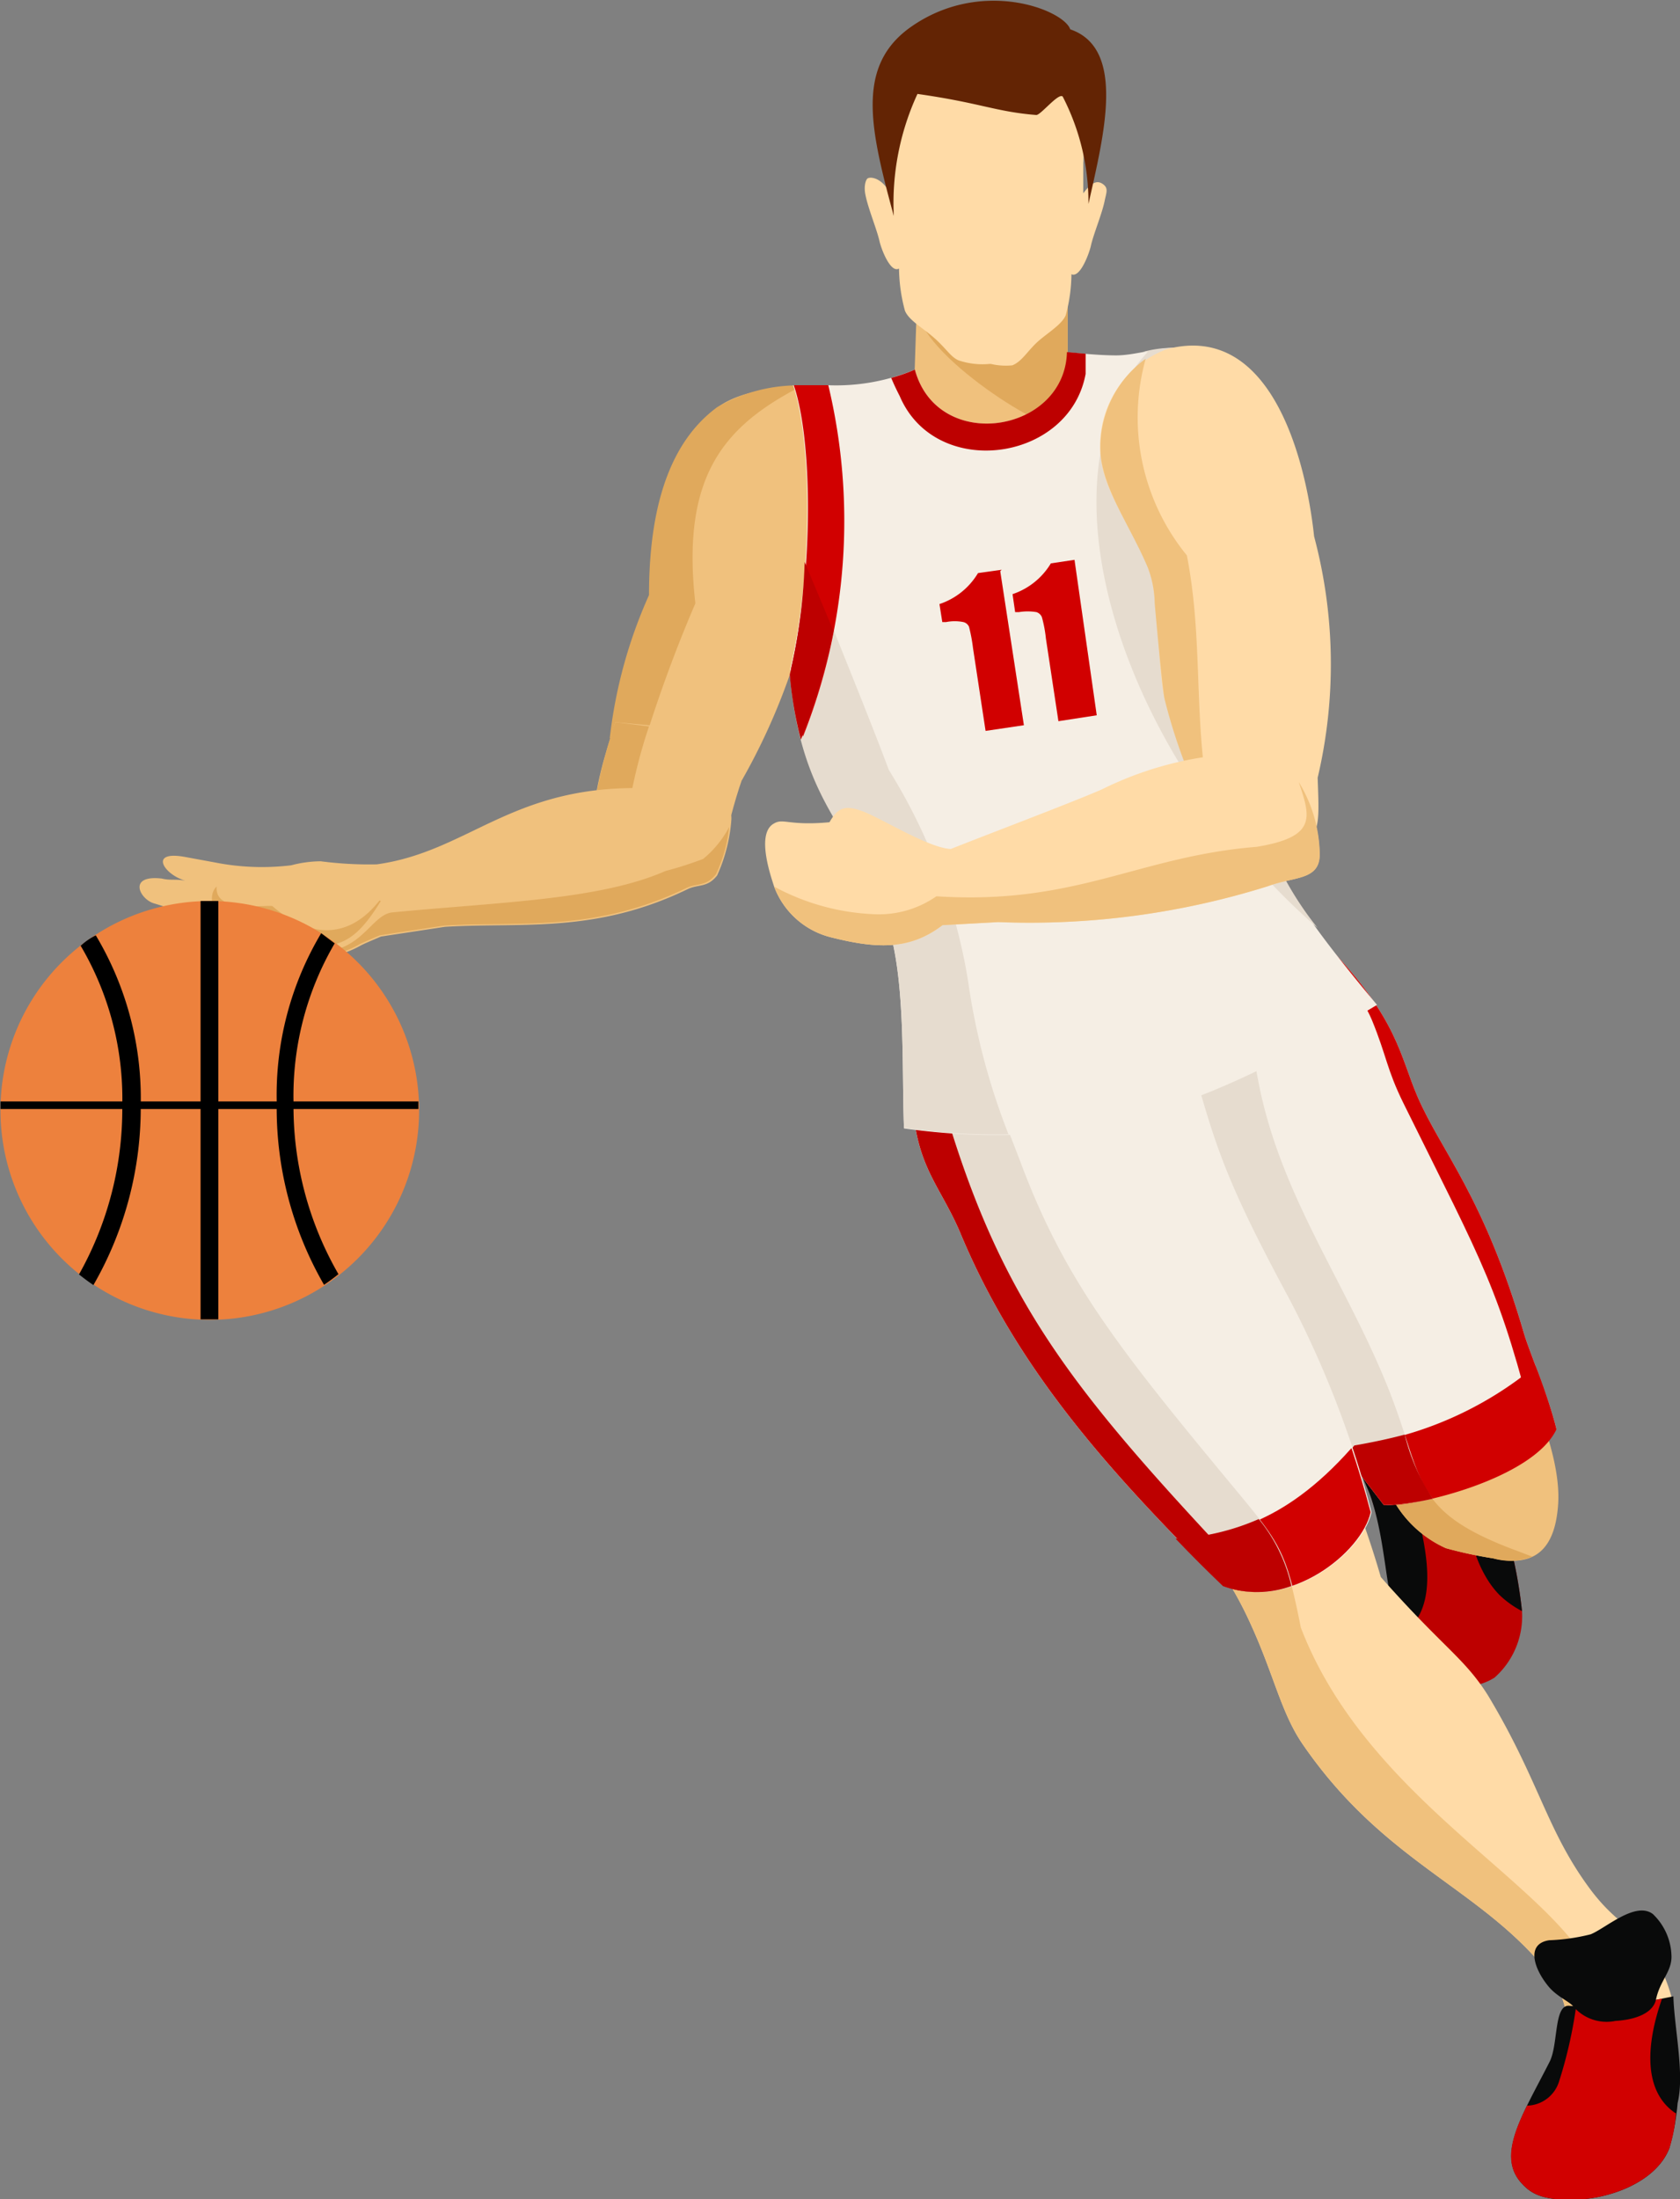 <svg id="Layer_1" data-name="Layer 1" xmlns="http://www.w3.org/2000/svg" viewBox="0 0 71.03 92.94"><rect x="0" y="0" width="71.03" height="92.94" fill="#808080" stroke="none"/><defs><style>.cls-1{fill:#f0c17d;}.cls-1,.cls-10,.cls-11,.cls-2,.cls-3,.cls-4,.cls-5,.cls-6,.cls-7,.cls-8,.cls-9{fill-rule:evenodd;}.cls-2{fill:#e0a95c;}.cls-3{fill:#bd0000;}.cls-4{fill:#090a0a;}.cls-5{fill:#f5eee4;}.cls-6{fill:#d10000;}.cls-7{fill:#e6dccf;}.cls-8{fill:#ffdba7;}.cls-9{fill:#632404;}.cls-10{fill:#ed813d;}</style></defs><path class="cls-1" d="M62,282.31c-1.89,0-3.67.19-4.67.93-1.7,1.25-2.88,3.62-2.88,7.94a20.31,20.31,0,0,0-1.66,6.05A13.39,13.39,0,0,0,58.35,299a26.94,26.94,0,0,0,2.39-5.59Z" transform="translate(-26.98 -266.03)"/><path class="cls-2" d="M60.92,282.32a6.81,6.81,0,0,0-3.62.92c-1.7,1.25-2.88,3.62-2.88,7.94a20.31,20.31,0,0,0-1.66,6.05l1.31.67a58.73,58.73,0,0,1,2.31-6.37C55.76,286.09,57.63,284,60.92,282.32Z" transform="translate(-26.98 -266.03)"/><path class="cls-1" d="M65.74,279h6.38c0,1.72,0,3.43,0,5.16l-2.05,4.63-4.5-4.6Z" transform="translate(-26.98 -266.03)"/><path class="cls-2" d="M65.74,279h6.38c0,1.72,0,3.43,0,5.16C71.41,284.5,65.77,281,65.74,279Z" transform="translate(-26.98 -266.03)"/><path class="cls-3" d="M88.84,326.35c.15.53.55,1,.81,1.63a19.88,19.88,0,0,1,1.68,6.14,3.47,3.47,0,0,1-1.16,2.81,2.43,2.43,0,0,1-3.16-.5c-1.47-1.55-1.17-4.39-2-6.94-.21-.7-.67-1.47-1.13-2.82a17.28,17.28,0,0,1-.82-2.36A2,2,0,0,1,85,321.75C88.46,321.35,88.26,324.26,88.84,326.35Z" transform="translate(-26.98 -266.03)"/><path class="cls-4" d="M89.19,327.09a6.7,6.7,0,0,1,.46.89,19.88,19.88,0,0,1,1.68,6.14v0a4.13,4.13,0,0,1-.94-.67c-1.34-1.34-1.79-4.21-1.2-6.38Zm-3,8.06c-.62-1.58-.58-3.7-1.19-5.66-.21-.7-.67-1.47-1.13-2.82,0-.12-.08-.24-.12-.34,2.25.72,2.85,2.36,3.24,4,.43,1.83.69,3.88-.8,4.81ZM83.69,326a9.31,9.31,0,0,1-.59-1.73A2,2,0,0,1,85,321.75c2.18-.25,2.92.8,3.31,2.13Z" transform="translate(-26.98 -266.03)"/><path class="cls-1" d="M83.05,306.22a15.3,15.3,0,0,1,3.85,6.26,78.06,78.06,0,0,1,4.25,10.78c.37,1.25,1.84,4.12,1.71,6.31-.12,1.95-1,2.72-2.75,2.32a17.82,17.82,0,0,1-2-.43,4.81,4.81,0,0,1-2.35-2.28c-.93-1.39-1.71-3.08-2.54-4.53-3.54-6.13-7.61-6.21-9.45-13.78Z" transform="translate(-26.98 -266.03)"/><path class="cls-2" d="M91.77,331.82a2.59,2.59,0,0,1-1.66.07,17.82,17.82,0,0,1-2-.43,4.81,4.81,0,0,1-2.35-2.28c-.93-1.39-1.71-3.08-2.54-4.53-3.54-6.13-7.61-6.21-9.45-13.78L79.44,308c.24,1.09.48,2.26.71,3.52.87,4.79,3.56,8.4,5.39,12.81,1.73,4.2.87,5.52,5.68,7.28Z" transform="translate(-26.98 -266.03)"/><path class="cls-5" d="M83.18,306.08c2.88,3,3,4.59,3.72,6.27,1,2.33,2.82,4.22,4.52,10.06.21.72,1,2.54,1.36,4-1,2.08-6,3.29-7.29,3.19-3.68-4.79-10.34-13.06-11.73-18.77Z" transform="translate(-26.98 -266.03)"/><path class="cls-6" d="M83.18,306.08c2.88,3,3,4.59,3.72,6.27,1,2.33,2.82,4.22,4.52,10.06.21.72,1,2.54,1.36,4-.21.46-.3-.06-.84.31-1.57-6.27-2.19-7.12-5.62-14.06-.72-1.46-.71-2-1.34-3.53-.48-1.14-1.36-1.92-1.83-3.07Z" transform="translate(-26.98 -266.03)"/><path class="cls-6" d="M91.9,323.76a22.88,22.88,0,0,1,.88,2.69c-1,2.08-6,3.29-7.29,3.19l-1.62-2.1c.12-.13.25-.27.37-.42A15.2,15.2,0,0,0,91.9,323.76Z" transform="translate(-26.98 -266.03)"/><path class="cls-7" d="M87.56,329.37a11.12,11.12,0,0,1-2.07.27c-3.68-4.79-10.34-13.06-11.73-18.77L79.43,308c.25,1.1.48,2.28.72,3.56.87,4.79,3.56,8.4,5.39,12.81C86.58,326.89,86.68,328.22,87.56,329.37Z" transform="translate(-26.98 -266.03)"/><path class="cls-3" d="M87.56,329.37a11.12,11.12,0,0,1-2.07.27l-1.62-2.1c.12-.13.25-.27.37-.42.8-.14,1.5-.29,2.13-.46A8.53,8.53,0,0,0,87.56,329.37Z" transform="translate(-26.98 -266.03)"/><path class="cls-8" d="M65.55,312.26C68.17,319,71.22,325.08,76,329.39a15.8,15.8,0,0,1,3.85,5.26c1,2.18,1.29,3.76,2.21,5.1,3.44,5,7.39,6,10.29,9.54a3.94,3.94,0,0,1,.91,2.53c.07.62.62,1,.82,1.91l2.58-1.65c.66-.33,1.26-.68,1-1.62a6.73,6.73,0,0,0-.9-2c-.75-1-1.53-1.2-2.6-2.66-1.81-2.47-2.11-4.53-4.27-8.12-1-1.59-1.88-2-4.53-5a41.34,41.34,0,0,0-1.62-4.57c-2.15-7.09-4-10.52-9-16.27Z" transform="translate(-26.98 -266.03)"/><path class="cls-1" d="M65.55,312.26C68.17,319,71.22,325.08,76,329.39a15.8,15.8,0,0,1,3.85,5.26c1,2.18,1.29,3.76,2.21,5.1,3.44,5,7.39,6,10.29,9.54a3.94,3.94,0,0,1,.91,2.53c.07.62.62,1,.82,1.91l.45-.29a7.17,7.17,0,0,0,.07-3.31c-1.12-4.14-9.65-7.6-12.62-15.31-.67-3.37-.9-3.55-3.15-6.24-4.75-5.73-6.88-8.52-8.68-13.28-.43-1.14-.82-2.07-1.18-3.22Z" transform="translate(-26.98 -266.03)"/><path class="cls-5" d="M65.55,312.26c.09,3,1.12,3.77,2,5.8,2.48,6,6.56,10.39,11.18,15,2.81,1.06,5.87-1.43,6.24-3.12a42.24,42.24,0,0,0-3.47-9c-3.21-5.95-3.19-6.86-4.7-12Z" transform="translate(-26.98 -266.03)"/><path class="cls-6" d="M76.69,331.06c.65.68,1.32,1.35,2,2,2.81,1.06,5.87-1.43,6.24-3.12-.26-1-.53-1.86-.81-2.71C81.16,330.57,78.64,330.92,76.69,331.06Z" transform="translate(-26.98 -266.03)"/><path class="cls-7" d="M65.55,312.26c.09,3,1.12,3.77,2,5.8,2.48,6,6.56,10.39,11.18,15a4.22,4.22,0,0,0,2.89,0c-.47-1.83-1-2.38-2.77-4.52-4.75-5.73-6.88-8.52-8.68-13.28-.52-1.39-1-2.46-1.41-4Z" transform="translate(-26.98 -266.03)"/><path class="cls-3" d="M65.55,312.26c.09,3,1.12,3.77,2,5.8,2.48,6,6.56,10.39,11.18,15a4.43,4.43,0,0,0,.69.19l-.25-1.18c-7-7.47-10-11.2-12.44-19.84l-.36-.24Z" transform="translate(-26.98 -266.03)"/><path class="cls-3" d="M76.69,331.06c.65.68,1.32,1.35,2,2a4.22,4.22,0,0,0,2.89,0,6.82,6.82,0,0,0-1.38-2.83A10,10,0,0,1,76.69,331.06Z" transform="translate(-26.98 -266.03)"/><path class="cls-1" d="M53,296.55c-.34,1.17-2.42,6.56,1.06,6.55,2,0,2.71.1,3.22-.71s.55-2.64,1.85-5.27Z" transform="translate(-26.98 -266.03)"/><path class="cls-2" d="M53,296.55a21.81,21.81,0,0,0-.84,3.21c-.25,1.61-.11,3.2,1.12,3.38a21.89,21.89,0,0,1,1.14-6.41Z" transform="translate(-26.98 -266.03)"/><path class="cls-8" d="M68.87,281.41h-.05a3.14,3.14,0,0,1-1.31-.15c-.33-.14-.5-.47-1-.92s-1.1-.76-1.27-1.18a7.11,7.11,0,0,1-.25-1.78c-.36.21-.76-.84-.83-1.18-.12-.51-.48-1.37-.59-1.94-.07-.33,0-.6.08-.68s.48-.08.83.4c0-.41,0-.83,0-1.27a11.7,11.7,0,0,1,0-2.11,2.52,2.52,0,0,1,.82-1.52h0a3.92,3.92,0,0,1,.9-.6h0l.07,0,0,0,0,0,.05,0,.06,0,.05,0,.07,0h0l.11,0h0a5.8,5.8,0,0,1,2.81-.27,4.74,4.74,0,0,1,2.48,1.1,2.5,2.5,0,0,1,.82,1.5,11.66,11.66,0,0,1,.06,2.11c0,.45,0,.87,0,1.28.35-.47.59-.56.83-.39s.15.35.08.68c-.11.57-.48,1.43-.59,1.94-.08.34-.46,1.36-.82,1.19a6.8,6.8,0,0,1-.24,1.73c-.17.42-.87.81-1.26,1.19s-.62.78-1,.93A2.77,2.77,0,0,1,68.87,281.41Z" transform="translate(-26.98 -266.03)"/><path class="cls-9" d="M65.77,270a11,11,0,0,0-1,5.16c-1-3.67-1.6-6.29.65-7.94,3-2.17,6.53-.78,6.81.05,2.37.81,1.42,4.47.77,7.38a9.78,9.78,0,0,0-1.09-4.54c-.18-.17-.94.8-1.12.78C69.06,270.75,68.45,270.38,65.77,270Z" transform="translate(-26.98 -266.03)"/><path class="cls-5" d="M65.66,281.65a8.64,8.64,0,0,1-3.69.66c-.5,0-1,0-1.46,0,.78,2.25.86,7.78-.12,12,.55,5.51,2.72,6.73,4.07,10.62.83,2.39.64,6.17.74,8.79,8.09,1.12,13.31-1.22,20-5.22-3.12-3.74-4.69-6-5.23-8.73s.2-5.31.67-10c1.61-4.43.26-8.13-3.64-9-.77-.17-1.91.28-2.83.28-.75,0-1.63-.1-2.06-.13C72,284.34,66.62,285.2,65.66,281.65Z" transform="translate(-26.98 -266.03)"/><path class="cls-7" d="M82.69,305.25a13.78,13.78,0,0,1-2.68-5.5c-.54-2.67.2-5.31.67-10,1.61-4.43.26-8.13-3.64-9a4.89,4.89,0,0,0-1.73.15l.2,0C70.63,286.2,74.38,298,82.69,305.25Z" transform="translate(-26.98 -266.03)"/><path class="cls-3" d="M65.66,281.65a7.14,7.14,0,0,1-1,.35c.1.24.22.5.36.77,1.52,3.57,7.18,2.78,7.86-.94,0-.27,0-.56,0-.85l-.79-.07C72,284.34,66.62,285.2,65.66,281.65Z" transform="translate(-26.98 -266.03)"/><path class="cls-7" d="M60.37,294.54c.52,5.65,2.73,6.44,4.09,10.37.83,2.39.64,6.17.74,8.79a27.41,27.41,0,0,0,4.42.27,28.66,28.66,0,0,1-1.71-6.48,24.26,24.26,0,0,0-3.35-8.92c-1.05-2.8-2.4-6-3.46-8.79A25.24,25.24,0,0,1,60.37,294.54Z" transform="translate(-26.98 -266.03)"/><path class="cls-4" d="M97.91,354.91a10,10,0,0,1-.35,1.91C97,358.26,95,359,93.4,359c-1.32,0-1.75-.31-2.14-.76-1-1.2.15-2.93,1.23-5.06.38-.72.18-2.43.83-2.38l1.75.14,2.66-.54C97.77,351.76,98.21,353.68,97.91,354.91Z" transform="translate(-26.98 -266.03)"/><path class="cls-6" d="M97.84,355.32a6.08,6.08,0,0,1-.28,1.5C97,358.26,95,359,93.4,359c-1.32,0-1.75-.31-2.14-.76-.71-.83-.36-1.92.28-3.22a1.45,1.45,0,0,0,1.35-1,19,19,0,0,0,.73-3.2l1.45.11,2.18-.43c-.6,1.7-.9,3.85.57,4.84Z" transform="translate(-26.98 -266.03)"/><path class="cls-4" d="M97,350.51c.17-.78.66-1.15.65-1.8a2.53,2.53,0,0,0-.79-1.79c-.74-.55-2,.61-2.63.86a8.39,8.39,0,0,1-1.75.25c-1,.15-.63,1.2-.08,1.89.37.49.94.69,1.11.92a1.85,1.85,0,0,0,1.77.6C96.13,351.39,96.89,351.11,97,350.51Z" transform="translate(-26.98 -266.03)"/><path class="cls-8" d="M82.19,301.9c.58-.92.57-1.08.5-3a20.93,20.93,0,0,0-.15-10.2c-.33-3.12-1.77-9.1-6.24-7.91a4.36,4.36,0,0,0-2.79,4.45c.12,1.55,1.27,3,2,4.75.48,1.08.4,4.28.71,5.56a23.11,23.11,0,0,0,1,3.08C77.45,301.77,79.34,305.68,82.19,301.9Z" transform="translate(-26.98 -266.03)"/><path class="cls-1" d="M75.42,281.19a4.63,4.63,0,0,0-1.91,4c.12,1.55,1.27,3.09,2,4.83a4.37,4.37,0,0,1,.29,1.51s.32,3.64.42,4.05a23.11,23.11,0,0,0,1,3.08c.09,1.8.76,3.86,1.85,4.56-2-4.94-1-9.06-1.91-13.72v0l-.09-.11A9.22,9.22,0,0,1,75.42,281.19Z" transform="translate(-26.98 -266.03)"/><path class="cls-8" d="M62.05,300.78c.35-.61.65-.76,1.46-.44s2.75,1.53,3.67,1.57c2-.79,5-1.92,6.37-2.51A14.68,14.68,0,0,1,80,297.86c1.94.13,2.76,2.75,2.77,4.28,0,1.1-1.07.93-2.18,1.34A33.63,33.63,0,0,1,69.19,305l-2.36.13c-1.39,1.06-2.77,1-4.69.52a3.46,3.46,0,0,1-2.43-2.15c-.14-.44-.78-2.26,0-2.67C60.1,300.6,60.35,300.94,62.05,300.78Z" transform="translate(-26.98 -266.03)"/><path class="cls-1" d="M81.89,299.08a6,6,0,0,1,.89,3.06c0,1.1-1.07.93-2.18,1.34A33.63,33.63,0,0,1,69.19,305l-2.36.13c-1.39,1.06-2.77,1-4.69.52a3.46,3.46,0,0,1-2.43-2.15h0A9.71,9.71,0,0,0,64,304.67a4.25,4.25,0,0,0,2.57-.76c5.92.38,8.54-1.69,13.54-2.09C82.65,301.4,82.4,300.59,81.89,299.08Z" transform="translate(-26.98 -266.03)"/><path class="cls-1" d="M54.91,299.37c-6.17-.39-7.95,2.63-12,3.19a15.76,15.76,0,0,1-2.37-.13,5,5,0,0,0-1.25.17,10.24,10.24,0,0,1-3.22-.12l-1.25-.23c-1.6-.3-.89.76,0,1-.44-.08-.63,0-1-.09-1.48-.17-.92.91-.29,1.06l1.32.41-1.63,0c-.62-.05-.59.91.32.93h1.68l-.91.26c-.36.1-.28.27-.17.43s.62.41,1.44.18a5.27,5.27,0,0,1,1.87-.22c1.63.14,3.05.75,4.8-.23.15-.08.84-.37.84-.37l2.7-.41c3.22-.2,6.33.31,10.26-1.59.46-.22.83-.05,1.25-.58a6.93,6.93,0,0,0,.6-2.33C58,299.46,56.09,299.1,54.91,299.37Z" transform="translate(-26.98 -266.03)"/><path class="cls-2" d="M37.83,306.21c1.45.19,2.78.61,4.37-.28.15-.08.84-.37.84-.37l2.7-.41c3.22-.2,6.33.31,10.26-1.59.46-.22.83-.05,1.25-.58a6.12,6.12,0,0,0,.56-2,4.39,4.39,0,0,1-1.1,1.35,15.45,15.45,0,0,1-1.59.51c-2.78,1.22-6.94,1.31-11.55,1.75-.73.07-1.16,1.2-2.29,1.54A8.12,8.12,0,0,1,37.83,306.21Z" transform="translate(-26.98 -266.03)"/><path class="cls-2" d="M38.77,306c2.28.09,3,.25,4.31-1.89l-.86-.35c-1.07-.45-1.6.05-2.71.14-2.24.18-2.95-.77-3.36-.41C35.54,304,36.21,305.88,38.77,306Z" transform="translate(-26.98 -266.03)"/><path class="cls-1" d="M39,303.08c-.76.08-2.65-.63-2.84.29-.26,1.25,1.79.91,2.33.95,1.93,1.66,3.74,1.26,5-.93A5.41,5.41,0,0,0,39,303.08Z" transform="translate(-26.98 -266.03)"/><path class="cls-10" d="M35.83,304.11A8.85,8.85,0,1,1,27,313,8.84,8.84,0,0,1,35.83,304.11Z" transform="translate(-26.98 -266.03)"/><path class="cls-11" d="M36.21,304.11v17.68h-.75V304.11h.75Z" transform="translate(-26.98 -266.03)"/><path class="cls-11" d="M40.56,305.47a13.33,13.33,0,0,0-1.88,7.15,14.92,14.92,0,0,0,2,7.71c.21-.14.41-.29.61-.45a14.19,14.19,0,0,1-1.9-7.26,12.76,12.76,0,0,1,1.74-6.72Z" transform="translate(-26.98 -266.03)"/><path class="cls-11" d="M30.39,306a12.72,12.72,0,0,1,1.76,6.75,14.26,14.26,0,0,1-1.83,7.14c.2.16.4.31.61.45a15,15,0,0,0,2-7.59,13.42,13.42,0,0,0-1.9-7.19C30.79,305.68,30.59,305.82,30.39,306Z" transform="translate(-26.98 -266.03)"/><path class="cls-11" d="M27,312.58H44.67v0h0v.16h0v.16h0v0H27v0h0V313h0c0-.05,0-.1,0-.16h0v0h0Z" transform="translate(-26.98 -266.03)"/><path class="cls-6" d="M62,282.31h0c-.5,0-1,0-1.46,0,.78,2.25.86,7.78-.12,12a16.47,16.47,0,0,0,.51,2.85A24.66,24.66,0,0,0,62,282.31Z" transform="translate(-26.98 -266.03)"/><path class="cls-3" d="M60.37,294.54a16.44,16.44,0,0,0,.47,2.75,25.28,25.28,0,0,0,1.38-4.59L61,289.78A23.63,23.63,0,0,1,60.37,294.54Z" transform="translate(-26.98 -266.03)"/><path class="cls-6" d="M69.27,290.17l1,6.51-1.62.24-.53-3.49a7.07,7.07,0,0,0-.17-.91.35.35,0,0,0-.24-.2,1.87,1.87,0,0,0-.73,0l-.16,0-.12-.76a3,3,0,0,0,1.63-1.31l1-.14Zm3.14-.48-1,.15a3,3,0,0,1-1.62,1.3l.11.76.16,0a2.25,2.25,0,0,1,.74,0,.37.37,0,0,1,.23.21,5.34,5.34,0,0,1,.17.9l.53,3.5,1.62-.25Z" transform="translate(-26.98 -266.03)"/></svg>